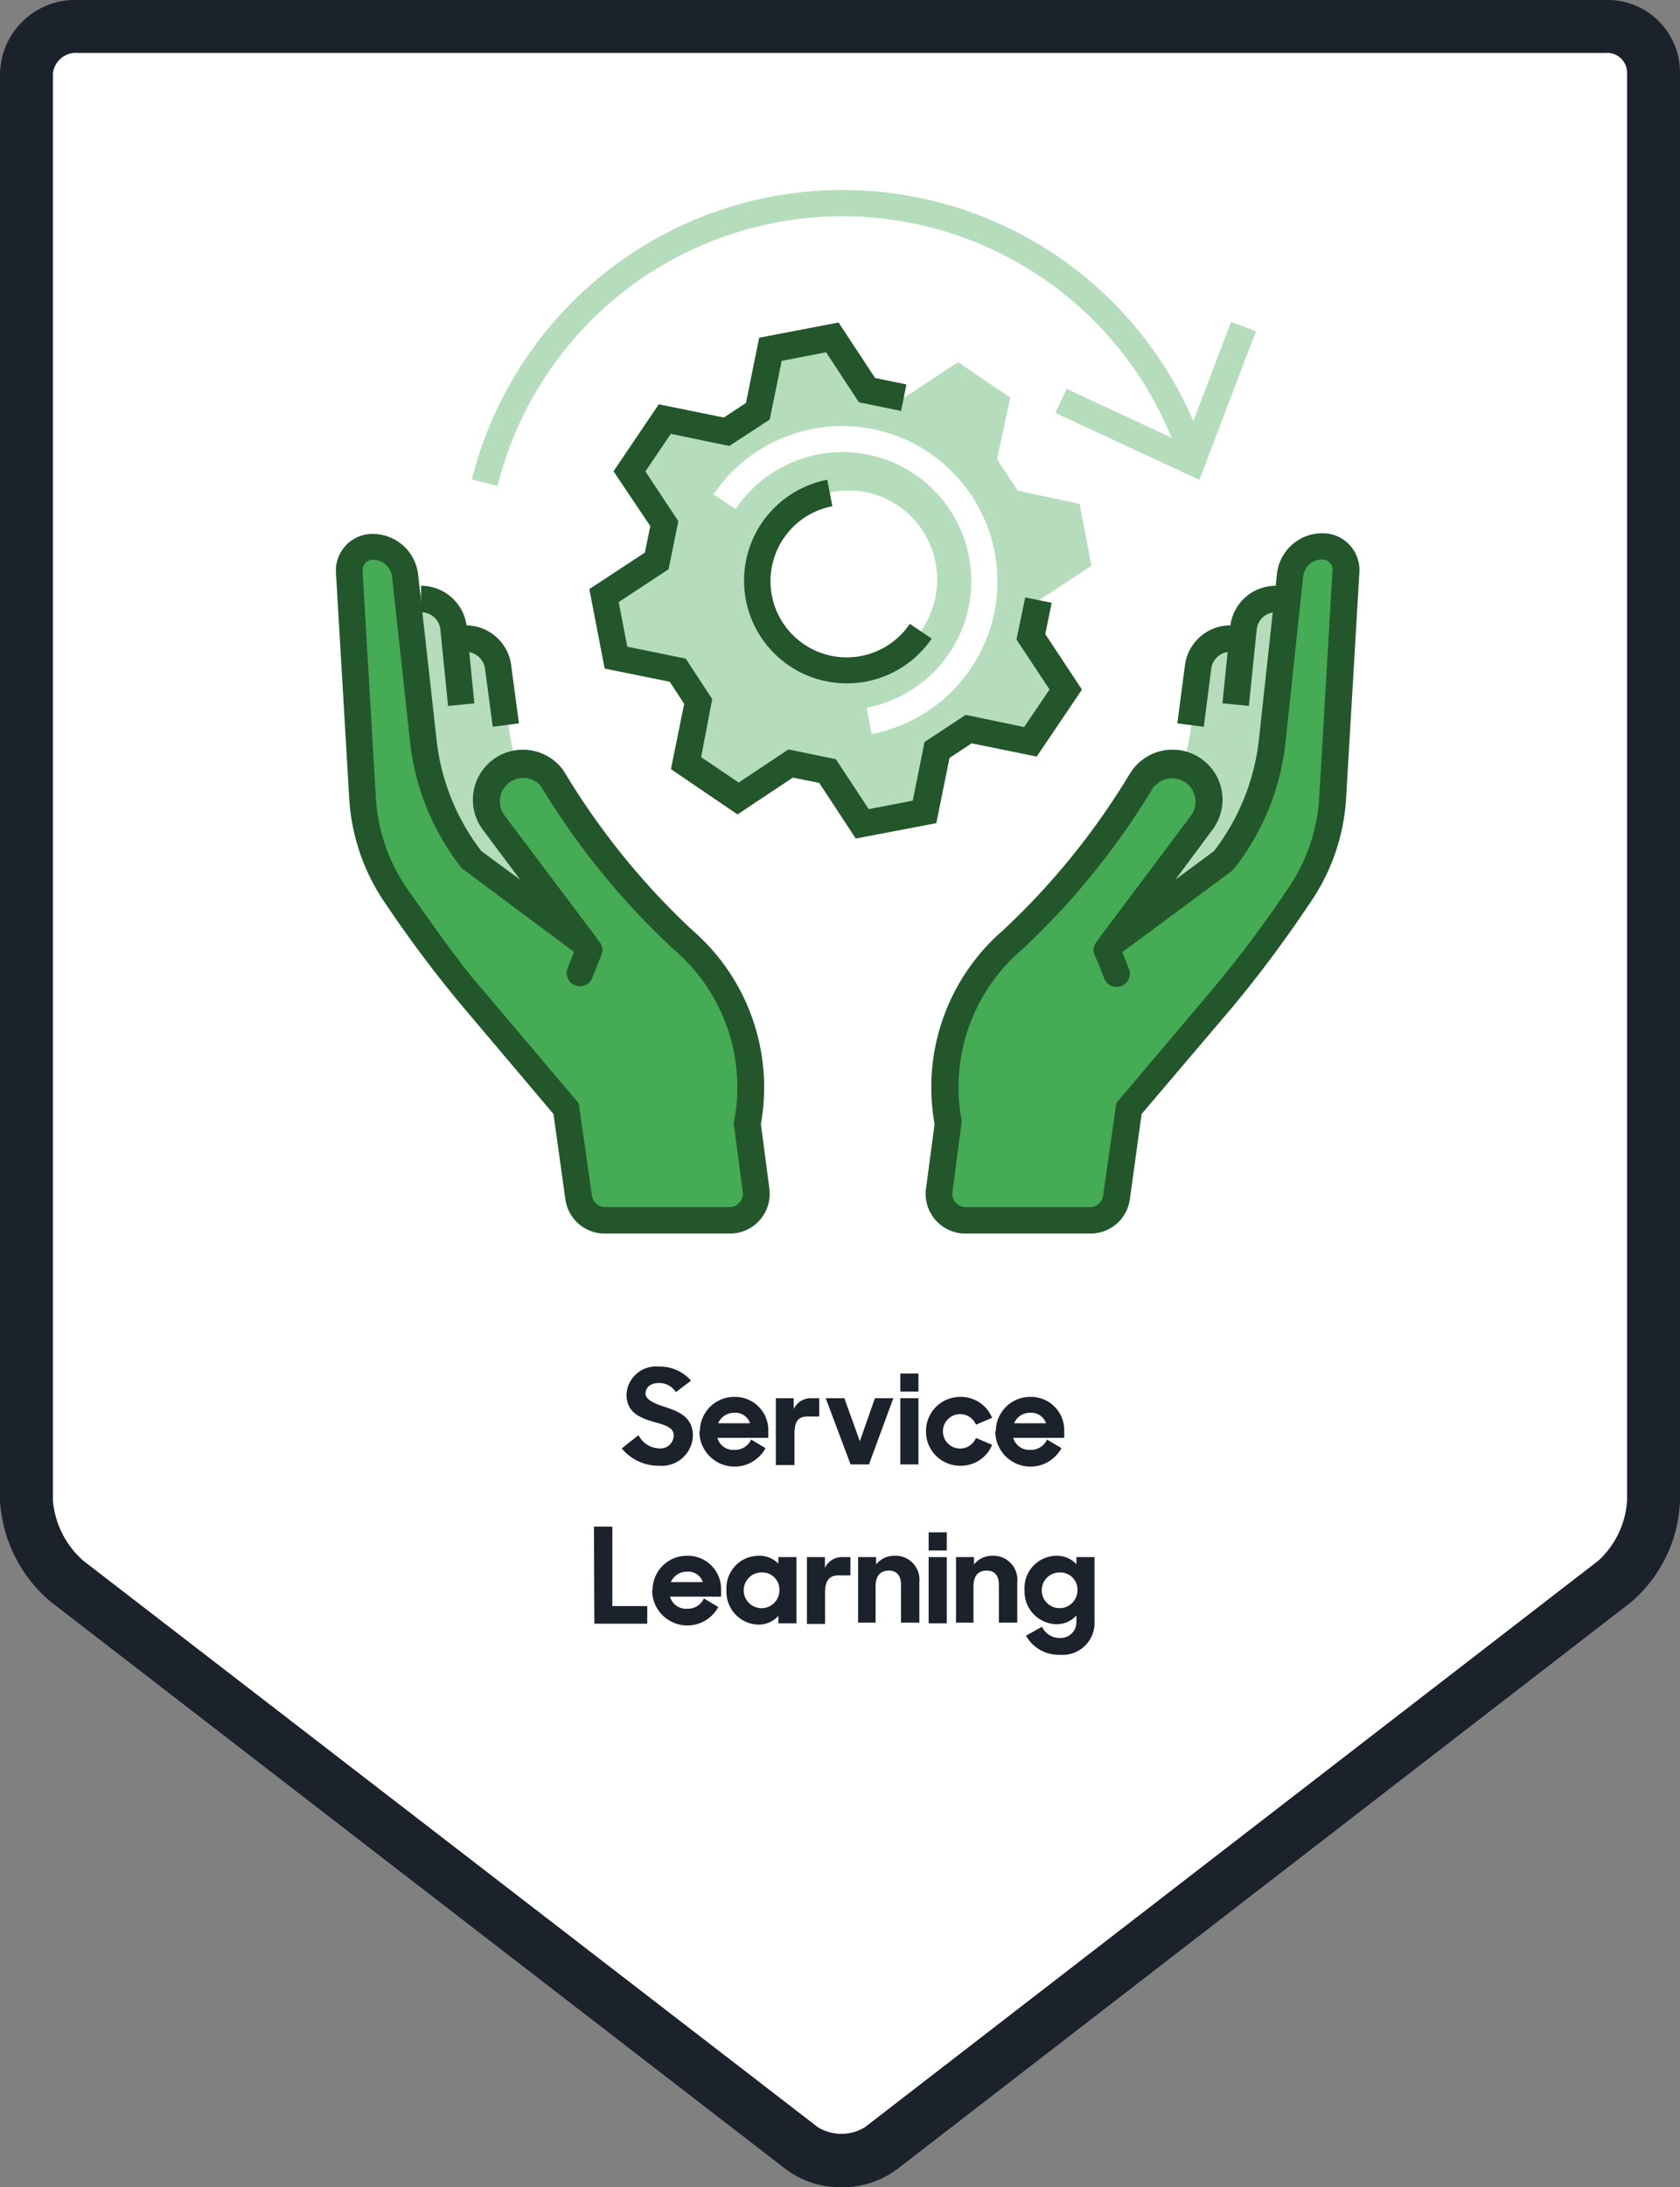 <svg id="Layer_1" data-name="Layer 1" xmlns="http://www.w3.org/2000/svg" viewBox="0 0 127 165.22"><rect x="0" y="0" width="127" height="165.22" fill="#808080" stroke="none"/><defs><style>.cls-1{fill:#fff;}.cls-2{fill:#1b222c;}.cls-3{isolation:isolate;}.cls-4{fill:#b5ddbb;}.cls-5{fill:#45ab55;}.cls-6{fill:#23572b;}</style></defs><path class="cls-1" d="M121.34,2H5.91A3.71,3.71,0,0,0,2,5.55V113.36a8.79,8.79,0,0,0,3.06,6.1l55.54,42.8a5.2,5.2,0,0,0,6,0l55.44-42.8a8.66,8.66,0,0,0,2.94-6.1V5.55A3.5,3.5,0,0,0,121.34,2Z"/><path class="cls-2" d="M63.61,165.22a6.9,6.9,0,0,1-4.23-1.38L3.84,121A10.83,10.83,0,0,1,0,113.36V5.55A5.68,5.68,0,0,1,5.91,0H121.34A5.48,5.48,0,0,1,127,5.55V113.36a10.58,10.58,0,0,1-3.72,7.68l-55.44,42.8A6.92,6.92,0,0,1,63.61,165.22ZM5.91,4A1.75,1.75,0,0,0,4,5.55V113.36a6.85,6.85,0,0,0,2.28,4.52l55.54,42.8a3.4,3.4,0,0,0,3.57,0l55.45-42.8a6.76,6.76,0,0,0,2.16-4.52V5.55A1.51,1.51,0,0,0,121.34,4Z"/><g class="cls-3"><path class="cls-2" d="M47,109.41l1.27-1a1.82,1.82,0,0,0,1.57,1,1,1,0,0,0,1.09-1c0-.6-.73-.79-1.5-1-1-.3-2.07-.68-2.07-2.08a2.23,2.23,0,0,1,2.43-2.1,3.12,3.12,0,0,1,2.45,1.06l-1.15.87a1.47,1.47,0,0,0-1.29-.69c-.65,0-1,.35-1,.81s.7.75,1.47,1c1,.32,2.11.76,2.11,2.16a2.35,2.35,0,0,1-2.53,2.28A3.61,3.61,0,0,1,47,109.41Z"/><path class="cls-2" d="M52.91,108.12a2.59,2.59,0,0,1,2.59-2.6,2.51,2.51,0,0,1,2.58,2.59v.5H54.23a1.25,1.25,0,0,0,1.32.91,1.32,1.32,0,0,0,1.23-.78l1.09.65a2.66,2.66,0,0,1-5-1.27Zm1.38-.61H56.7a1.16,1.16,0,0,0-1.19-.79A1.3,1.3,0,0,0,54.29,107.51Z"/><path class="cls-2" d="M58.65,105.62H60v.82a1.42,1.42,0,0,1,1.38-.82h.55V107h-.87c-.73,0-1,.38-1,1.31v2.36H58.65Z"/><path class="cls-2" d="M62.42,105.62h1.41L65,108.87l1.14-3.25h1.39l-1.84,5H64.3Z"/><path class="cls-2" d="M68.06,103.75h1.37v1.37H68.06Zm0,1.87h1.37v5H68.06Z"/><path class="cls-2" d="M70,108.12a2.58,2.58,0,0,1,2.58-2.6A2.55,2.55,0,0,1,75,107.1l-1.22.52a1.3,1.3,0,1,0,0,1l1.22.52a2.55,2.55,0,0,1-2.41,1.58A2.58,2.58,0,0,1,70,108.12Z"/><path class="cls-2" d="M75.28,108.12a2.59,2.59,0,0,1,2.59-2.6,2.51,2.51,0,0,1,2.58,2.59v.5H76.59a1.27,1.27,0,0,0,1.33.91,1.32,1.32,0,0,0,1.23-.78l1.09.65a2.66,2.66,0,0,1-5-1.27Zm1.38-.61h2.41a1.16,1.16,0,0,0-1.19-.79A1.29,1.29,0,0,0,76.66,107.51Z"/><path class="cls-2" d="M44.9,115.32h1.39v6h2.64v1.33h-4Z"/><path class="cls-2" d="M49.33,120.12a2.59,2.59,0,0,1,2.6-2.6,2.51,2.51,0,0,1,2.58,2.59v.5H50.65a1.26,1.26,0,0,0,1.33.91,1.32,1.32,0,0,0,1.23-.78l1.09.65a2.66,2.66,0,0,1-5-1.27Zm1.38-.61h2.42a1.16,1.16,0,0,0-1.19-.79A1.31,1.31,0,0,0,50.71,119.51Z"/><path class="cls-2" d="M54.92,120.12a2.44,2.44,0,0,1,2.43-2.6,2,2,0,0,1,1.49.59v-.49h1.37v5H58.84v-.56a2,2,0,0,1-1.51.66A2.47,2.47,0,0,1,54.92,120.12Zm4,0a1.29,1.29,0,0,0-1.28-1.34,1.35,1.35,0,1,0,1.28,1.34Z"/><path class="cls-2" d="M61,117.62h1.36v.82a1.41,1.41,0,0,1,1.38-.82h.55V119h-.87c-.73,0-1.05.38-1.05,1.31v2.36H61Z"/><path class="cls-2" d="M64.87,117.62h1.36v.56a1.72,1.72,0,0,1,1.38-.66,1.81,1.81,0,0,1,1.89,2v3.05H68.11v-2.87c0-.67-.31-1.06-.92-1.06s-1,.36-1,1.2v2.73H64.87Z"/><path class="cls-2" d="M70.2,115.75h1.37v1.37H70.2Zm0,1.87h1.37v5H70.2Z"/><path class="cls-2" d="M72.27,117.62h1.36v.56a1.72,1.72,0,0,1,1.38-.66,1.81,1.81,0,0,1,1.89,2v3.05H75.51v-2.87c0-.67-.31-1.06-.92-1.06s-1,.36-1,1.2v2.73H72.27Z"/><path class="cls-2" d="M77.45,120.12a2.44,2.44,0,0,1,2.43-2.6,2,2,0,0,1,1.49.64v-.54h1.37v4.86A2.41,2.41,0,0,1,80.16,125a2.85,2.85,0,0,1-2.6-1.44l1.21-.68a1.47,1.47,0,0,0,1.39.85,1.19,1.19,0,0,0,1.21-1.23v-.47a2,2,0,0,1-1.51.66A2.47,2.47,0,0,1,77.45,120.12Zm4,0a1.29,1.29,0,0,0-1.28-1.34,1.35,1.35,0,1,0,1.28,1.34Z"/></g><path class="cls-4" d="M34.88,48.19a2.48,2.48,0,0,1,2.92,1.53,9.59,9.59,0,0,1,.51,3.59A18.86,18.86,0,0,0,43.13,65a33.14,33.14,0,0,1,3.07,3.43,5.16,5.16,0,0,1,.91,4.35,4.42,4.42,0,0,1-3,2.72A7.8,7.8,0,0,1,40,75.44c-5.8-1.54-9.81-7.2-10.95-13.09a33.09,33.09,0,0,1,.62-13.47c.33-1.47.38-4,2.28-4.06C32.86,44.78,35.92,47.77,34.88,48.19Z"/><path class="cls-4" d="M93.62,48.19a2.48,2.48,0,0,0-2.92,1.53,9.59,9.59,0,0,0-.51,3.59A18.86,18.86,0,0,1,85.37,65a34.34,34.34,0,0,0-3.07,3.43,5.16,5.16,0,0,0-.91,4.35,4.42,4.42,0,0,0,3,2.72,7.8,7.8,0,0,0,4.15-.08c5.8-1.54,9.81-7.2,11-13.09a33.09,33.09,0,0,0-.62-13.47c-.33-1.47-.38-4-2.28-4.06C95.64,44.78,92.58,47.77,93.62,48.19Z"/><path class="cls-5" d="M43.76,90.46a2,2,0,0,0,2,1.72h9.4a2,2,0,0,0,2-2.26l-.67-5.06A14.71,14.71,0,0,0,51.58,71,57,57,0,0,1,41.89,59l-.19-.3a2.76,2.76,0,0,0-3.83-.43h0a2.77,2.77,0,0,0-.55,3.81l6.84,9.16c.5.7.4.58,0,0L35.67,65A17.74,17.74,0,0,1,32,56L30.63,43.47a2.45,2.45,0,0,0-2.44-2.19h0a1.77,1.77,0,0,0-1.77,2l1,17A14.53,14.53,0,0,0,30,67.76c1.88,2.68,4.4,6.18,5.64,7.53l7.14,8.44.94,6.73"/><path class="cls-6" d="M55.14,93.18h-9.4a3,3,0,0,1-3-2.58l-.9-6.45-6.95-8.22a92.56,92.56,0,0,1-5.7-7.6,15.6,15.6,0,0,1-2.79-8l-1-17a2.77,2.77,0,0,1,2.77-3,3.46,3.46,0,0,1,3.44,3.08L33,55.85a16.78,16.78,0,0,0,3.38,8.43l2.94,2.17-2.79-3.73a3.77,3.77,0,0,1,6-4.61l.26.41a55.35,55.35,0,0,0,9.52,11.72,15.71,15.71,0,0,1,5.21,14.67l.64,4.88a3,3,0,0,1-3,3.39ZM44.75,90.32a1,1,0,0,0,1,.86h9.4a1,1,0,0,0,1-1.13l-.69-5.25.05-.19a13.65,13.65,0,0,0-4.58-12.89A57.16,57.16,0,0,1,41,59.57l-.15-.24a1.77,1.77,0,0,0-2.76,2.2L45,70.71h0l.2.29.12.16h0a.9.9,0,0,1,.12,1l-.24.53-.57.06a.91.91,0,0,1-.92-.44h0l-.09-.14c0-.06-.09-.13-.14-.2l-8.56-6.37A18.77,18.77,0,0,1,31,56.07L29.64,43.58a1.46,1.46,0,0,0-1.45-1.3.75.75,0,0,0-.58.26.77.77,0,0,0-.2.6l1,17.08a13.52,13.52,0,0,0,2.43,7c2.69,3.84,4.61,6.41,5.55,7.43l7.36,8.69Z"/><path class="cls-6" d="M33.87,53.33l-.58-5.79a1.46,1.46,0,0,0-1.46-1.29v-2a3.47,3.47,0,0,1,3.45,3.08l.58,5.8Z"/><path class="cls-6" d="M37.25,54.9l-.58-4.34a1.47,1.47,0,0,0-1.46-1.32v-2a3.45,3.45,0,0,1,3.44,3.08l.58,4.32Z"/><path class="cls-5" d="M101.76,43.24l-1,17a14.61,14.61,0,0,1-2.6,7.48c-1.89,2.68-4.4,6.18-5.64,7.53l-7.15,8.44-.93,6.73a2,2,0,0,1-2,1.72H73a2,2,0,0,1-2-2.26l.66-5.06A14.74,14.74,0,0,1,76.59,71,56.33,56.33,0,0,0,86.28,59l.19-.3a2.77,2.77,0,0,1,3.84-.43h0a2.78,2.78,0,0,1,.54,3.81L84,71.28c-.51.7-.41.58,0,0L92.51,65a17.81,17.81,0,0,0,3.67-9l1.36-12.49A2.46,2.46,0,0,1,100,41.28h0A1.78,1.78,0,0,1,101.76,43.24Z"/><path class="cls-6" d="M82.44,93.18H73a3,3,0,0,1-3-3.39l.65-4.88a15.68,15.68,0,0,1,5.21-14.67,54.9,54.9,0,0,0,9.51-11.73l.27-.4a3.76,3.76,0,0,1,6,4.59l-2.79,3.75,2.93-2.17a16.89,16.89,0,0,0,3.39-8.43l1.36-12.49A3.45,3.45,0,0,1,100,40.28a2.78,2.78,0,0,1,2.76,3l-1,17a15.5,15.5,0,0,1-2.78,8A93.82,93.82,0,0,1,93.23,76L86.3,84.15l-.89,6.45A3,3,0,0,1,82.44,93.18Zm4.84-33.85-.15.24a56.89,56.89,0,0,1-9.86,12.15,13.66,13.66,0,0,0-4.58,12.9l0,.18-.69,5.25a1,1,0,0,0,.24.79,1,1,0,0,0,.75.34h9.4a1,1,0,0,0,1-.86l1-7,7.33-8.66a88.63,88.63,0,0,0,5.59-7.46,13.5,13.5,0,0,0,2.42-7l1-17.08a.73.73,0,0,0-.19-.6.77.77,0,0,0-.58-.26,1.45,1.45,0,0,0-1.45,1.3L97.18,56.07a18.7,18.7,0,0,1-3.89,9.55l-.19.19L84.74,72l-.14.2a.77.77,0,0,0-.1.14h0a.93.93,0,0,1-.92.44L83,72.7l-.24-.53a.94.94,0,0,1,.12-1h0L83,71l.22-.31.1-.13,6.75-9a1.77,1.77,0,0,0-2.77-2.19Z"/><path class="cls-6" d="M94.41,53.32l-2-.19L93,47.34a3.45,3.45,0,0,1,3.44-3.09v2A1.45,1.45,0,0,0,95,47.55Z"/><path class="cls-6" d="M91,54.9l-2-.26.57-4.34a3.46,3.46,0,0,1,3.44-3.06v2a1.46,1.46,0,0,0-1.45,1.3Z"/><path class="cls-4" d="M68.32,30l-2.78-.57-2.62-4-4.68.91-1,4.67-2.37,1.56-4.67-1L47.58,35.6l2.64,4-.57,2.78-4,2.62.9,4.68,4.68.94L52.8,53l-1,4.67,4,2.67,4-2.63,2.78.57,2.61,4,4.68-.9,1-4.67,2.37-1.57,4.67,1,2.67-4-2.63-4,.56-2.78,4-2.62-.9-4.68-4.68-1-1.56-2.36,1-4.67-3.95-2.67-4,2.63m1.31,17.61a6.76,6.76,0,1,1-1.81-9.39A6.76,6.76,0,0,1,69.63,47.65Z"/><path class="cls-6" d="M64.69,63.34l-2.76-4.2-2-.4-4.18,2.78L50.72,58.1l1-4.93L50.63,51.5l-4.92-1-1.16-6,4.2-2.76.41-2L46.38,35.6l3.42-5.06,4.92,1,1.67-1.1,1-4.93,6-1.15,2.76,4.19,2.37.49-.4,2-3.19-.65-2.48-3.78-3.36.65-.9,4.43-3.06,2-4.42-.92-1.92,2.84,2.49,3.76L50.54,43l-3.77,2.48.65,3.37,4.42.9,2,3.06L53,57.19l2.84,1.92,3.76-2.5,3.59.74,2.48,3.77L69,60.48l.89-4.43L73,54l4.42.92,1.92-2.84-2.5-3.77.66-3.18,2,.4-.48,2.37,2.77,4.19-3.42,5.06-4.92-1-1.67,1.1-1,4.93ZM64,51.62a7.76,7.76,0,0,1-1.46-15.38l.38,2a5.76,5.76,0,1,0,5.86,8.88l1.65,1.12A7.76,7.76,0,0,1,64,51.62Z"/><path class="cls-4" d="M37.61,36.7l-1.94-.48A28.88,28.88,0,0,1,91,33.85l-1.9.65a26.87,26.87,0,0,0-51.49,2.2Z"/><polygon class="cls-4" points="79.78 31.19 80.63 29.37 89.56 33.53 93.06 24.31 94.94 25.02 90.67 36.25 79.78 31.19"/><path class="cls-1" d="M65.89,55.46l-.38-2a9.74,9.74,0,1,0-9.91-15l-1.66-1.12a11.74,11.74,0,1,1,12,18.1Z"/><path class="cls-6" d="M43.84,74.5a1,1,0,0,1-.37-.07,1,1,0,0,1-.56-1.3l.65-1.63a1,1,0,0,1,1.3-.56,1,1,0,0,1,.56,1.3l-.65,1.63A1,1,0,0,1,43.84,74.5Z"/><path class="cls-6" d="M84.41,74.55a1,1,0,0,1-.93-.63l-.65-1.63a1,1,0,1,1,1.85-.74l.66,1.63a1,1,0,0,1-.56,1.3A1,1,0,0,1,84.41,74.55Z"/></svg>